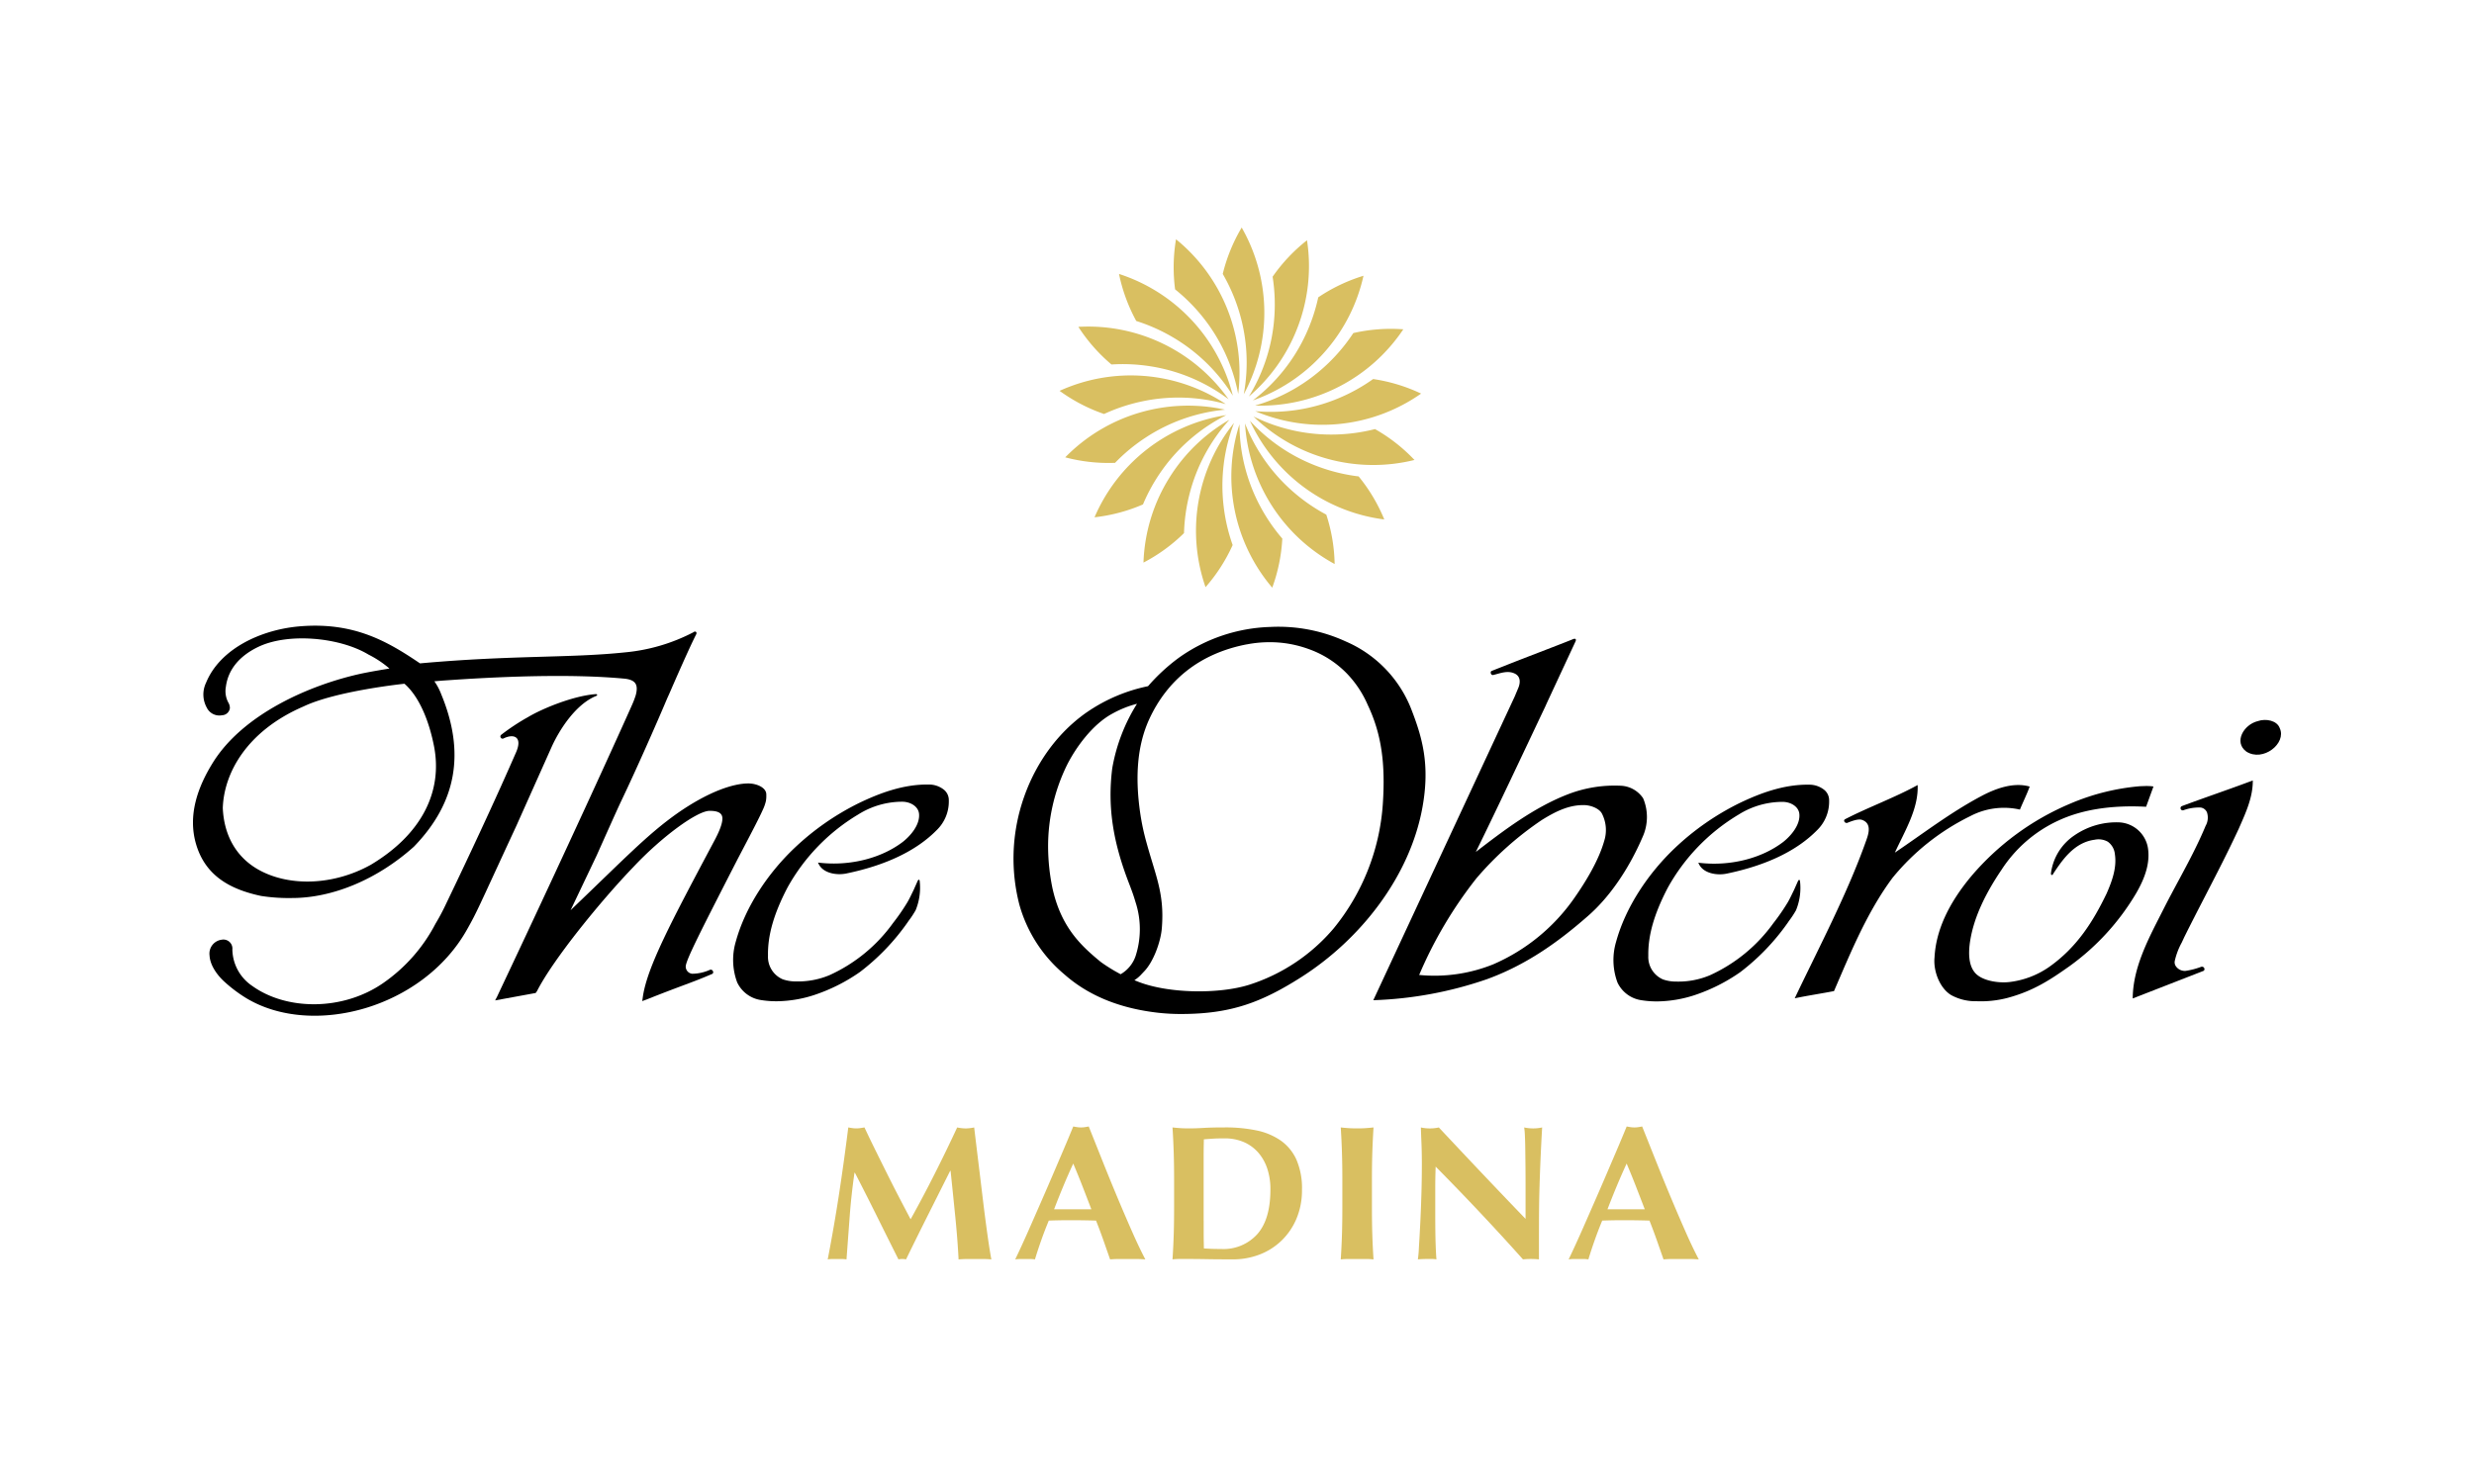<svg xmlns="http://www.w3.org/2000/svg" xmlns:xlink="http://www.w3.org/1999/xlink" width="500" height="300" viewBox="0 0 500 300">
  <rect x="0" y="0" width="500" height="300" fill="#808080" stroke="none"/>
  <defs>
    <clipPath id="clip-path">
      <rect id="Rectangle_20" data-name="Rectangle 20" width="422" height="208.595" fill="none"/>
    </clipPath>
    <clipPath id="clip-Madina">
      <rect width="500" height="300"/>
    </clipPath>
  </defs>
  <g id="Madina" clip-path="url(#clip-Madina)">
    <rect width="500" height="300" fill="#fff"/>
    <g id="Group_34" data-name="Group 34" transform="translate(39 46)">
      <g id="Group_33" data-name="Group 33" clip-path="url(#clip-path)">
        <path id="Path_584" data-name="Path 584" d="M202.982,37.767a34.216,34.216,0,0,0,8.984,4.676,35.889,35.889,0,0,1,7.455-2.5,35.4,35.4,0,0,1,17.15.5,34.728,34.728,0,0,0-33.589-2.681" transform="translate(-27.833 -4.751)" fill="#d9bf61"/>
        <path id="Path_585" data-name="Path 585" d="M214.369,53.288a35.774,35.774,0,0,1,6.049-5.024,35.4,35.4,0,0,1,16.173-5.726A34.729,34.729,0,0,0,204.3,52.174a34.2,34.2,0,0,0,10.067,1.114" transform="translate(-28.014 -5.721)" fill="#d9bf61"/>
        <path id="Path_586" data-name="Path 586" d="M274.711,65.219a34.167,34.167,0,0,0-5.182-8.7,35.83,35.83,0,0,1-7.655-1.8,35.391,35.391,0,0,1-14.319-9.45,34.722,34.722,0,0,0,27.155,19.95" transform="translate(-33.945 -6.207)" fill="#d9bf61"/>
        <path id="Path_587" data-name="Path 587" d="M220.949,62a35.919,35.919,0,0,1,3.824-6.871,35.412,35.412,0,0,1,13.013-11.182A34.728,34.728,0,0,0,211.16,64.6a34.179,34.179,0,0,0,9.789-2.6" transform="translate(-28.954 -6.026)" fill="#d9bf61"/>
        <path id="Path_588" data-name="Path 588" d="M216.892,10.87a34.2,34.2,0,0,0,3.489,9.509,35.8,35.8,0,0,1,7.192,3.176A35.391,35.391,0,0,1,239.9,35.483,34.724,34.724,0,0,0,216.892,10.87" transform="translate(-29.74 -1.49)" fill="#d9bf61"/>
        <path id="Path_589" data-name="Path 589" d="M272.95,46.811a35.818,35.818,0,0,1-7.787,1.091A35.4,35.4,0,0,1,248.4,44.263a34.726,34.726,0,0,0,32.529,8.791,34.19,34.19,0,0,0-7.976-6.243" transform="translate(-34.06 -6.069)" fill="#d9bf61"/>
        <path id="Path_590" data-name="Path 590" d="M227.956,56.6a34.5,34.5,0,0,0-5.328,17.306,34.166,34.166,0,0,0,8.189-5.96,35.843,35.843,0,0,1,1.086-7.787A35.374,35.374,0,0,1,240,45.03,34.515,34.515,0,0,0,227.956,56.6" transform="translate(-30.527 -6.175)" fill="#d9bf61"/>
        <path id="Path_591" data-name="Path 591" d="M252.108,10.346a35.805,35.805,0,0,1,.369,7.854,35.4,35.4,0,0,1-5.166,16.361,34.53,34.53,0,0,0,9.7-13.59,34.491,34.491,0,0,0,2.048-17.992,34.177,34.177,0,0,0-6.95,7.367" transform="translate(-33.911 -0.408)" fill="#d9bf61"/>
        <path id="Path_592" data-name="Path 592" d="M282.325,38.434a34.2,34.2,0,0,0-9.693-2.94,35.807,35.807,0,0,1-6.867,3.83,35.394,35.394,0,0,1-16.948,2.665,34.725,34.725,0,0,0,33.507-3.555" transform="translate(-34.118 -4.867)" fill="#d9bf61"/>
        <path id="Path_593" data-name="Path 593" d="M207.376,23.256a34.179,34.179,0,0,0,6.688,7.605,35.88,35.88,0,0,1,7.855.363,35.4,35.4,0,0,1,15.809,6.667,34.725,34.725,0,0,0-30.352-14.635" transform="translate(-28.435 -3.18)" fill="#d9bf61"/>
        <path id="Path_594" data-name="Path 594" d="M229.987,12.875a35.843,35.843,0,0,1,5.559,5.56,35.407,35.407,0,0,1,7.19,15.578A34.731,34.731,0,0,0,230.17,2.748a34.174,34.174,0,0,0-.183,10.127" transform="translate(-31.496 -0.377)" fill="#d9bf61"/>
        <path id="Path_595" data-name="Path 595" d="M249.06,62.711a35.4,35.4,0,0,1-4.213-16.632,34.724,34.724,0,0,0,6.623,33.039,34.194,34.194,0,0,0,2.036-9.921,35.88,35.88,0,0,1-4.446-6.485" transform="translate(-33.348 -6.318)" fill="#d9bf61"/>
        <path id="Path_596" data-name="Path 596" d="M264.521,74.317a34.162,34.162,0,0,0-1.687-9.987,35.837,35.837,0,0,1-6.488-4.44A35.393,35.393,0,0,1,246.408,45.9a34.725,34.725,0,0,0,18.113,28.414" transform="translate(-33.788 -6.294)" fill="#d9bf61"/>
        <path id="Path_597" data-name="Path 597" d="M242.333,70.459a35.917,35.917,0,0,1-1.8-7.654,35.386,35.386,0,0,1,2.081-17.03,34.721,34.721,0,0,0-5.761,33.2,34.163,34.163,0,0,0,5.482-8.516" transform="translate(-32.212 -6.277)" fill="#d9bf61"/>
        <path id="Path_598" data-name="Path 598" d="M268.621,24.585a35.83,35.83,0,0,1-5.019,6.052,35.39,35.39,0,0,1-14.842,8.608,34.72,34.72,0,0,0,29.961-15.421,34.21,34.21,0,0,0-10.1.761" transform="translate(-34.11 -3.254)" fill="#d9bf61"/>
        <path id="Path_599" data-name="Path 599" d="M258.964,23.116A35.382,35.382,0,0,1,248.235,36.5a34.52,34.52,0,0,0,13.955-9.167A34.494,34.494,0,0,0,270.6,11.3a34.188,34.188,0,0,0-9.142,4.358,35.87,35.87,0,0,1-2.494,7.457" transform="translate(-34.038 -1.55)" fill="#d9bf61"/>
        <path id="Path_600" data-name="Path 600" d="M245.442,33.694A34.726,34.726,0,0,0,245.02,0a34.179,34.179,0,0,0-3.829,9.376,35.833,35.833,0,0,1,3.175,7.194,35.391,35.391,0,0,1,1.076,17.123" transform="translate(-33.072 0)" fill="#d9bf61"/>
        <path id="Path_601" data-name="Path 601" d="M163.422,155.865a18.976,18.976,0,0,1-1.476,2.231l-.164.249a45.172,45.172,0,0,1-9.61,10.026,35.644,35.644,0,0,1-9.422,4.72,25.15,25.15,0,0,1-6.851,1.2,19.243,19.243,0,0,1-3.624-.212,6.355,6.355,0,0,1-4.949-3.609,13.024,13.024,0,0,1-.284-8.184c1.934-7.065,6.514-13.859,11.835-18.929a52.86,52.86,0,0,1,13.233-9.2c3.7-1.761,8.632-3.753,13.935-3.663a4.814,4.814,0,0,1,3.129,1.092,2.693,2.693,0,0,1,.931,2.111,8.04,8.04,0,0,1-2.451,6.013c-4.062,4.13-10.208,7.1-18.259,8.763-1.933.4-4.618-.028-5.554-1.851l-.184-.355.409.044c6.162.667,12.437-.925,16.786-4.262,1.532-1.219,3.461-3.441,3.234-5.664-.153-1.493-1.77-2.42-3.4-2.42h-.005a16.749,16.749,0,0,0-8.88,2.577,39.517,39.517,0,0,0-14.31,14.795c-2.758,5.287-4.008,9.66-3.93,13.759a4.941,4.941,0,0,0,2.971,4.765,7.946,7.946,0,0,0,2.711.433,16.424,16.424,0,0,0,6.762-1.274,32.162,32.162,0,0,0,12.828-10.53,42.194,42.194,0,0,0,2.906-4.207c.471-.811.784-1.52,1.25-2.461l.817-1.836c.14-.324.4-.355.419.053a11.935,11.935,0,0,1-.809,5.825" transform="translate(-17.349 -17.893)"/>
        <path id="Path_602" data-name="Path 602" d="M12.521,168.307c6.918,4.971,18.295,5.083,26.482-.607a33.274,33.274,0,0,0,10.54-11.971,43.37,43.37,0,0,0,2.159-4.064c4.3-8.952,9.627-20.273,14.131-30.6,1.355-3.108-.441-3.835-2.556-2.785a.443.443,0,0,1-.41-.782,44.084,44.084,0,0,1,5.372-3.541c3-1.783,9.155-4.288,13.622-4.642.4-.041.488.229.16.365-4.009,1.607-7.311,6.569-9.01,10.321l-7.12,15.93c-7.872,16.988-7.857,17.224-10.021,21.053C46.89,172.877,24.577,178.778,11.3,170.77a28.821,28.821,0,0,1-4.539-3.437C5.6,166.249,4,164.289,3.882,162.141a2.826,2.826,0,0,1,2.435-3.179,1.821,1.821,0,0,1,2.175,1.986,9.068,9.068,0,0,0,4.029,7.359" transform="translate(-0.531 -14.989)"/>
        <path id="Path_603" data-name="Path 603" d="M88.625,109.544c-3.257,7.31-9.152,20.121-9.282,20.4-9.957,21.622-16.22,34.78-17.875,38.314l-.4.771,8.193-1.5.271-.385c3.248-6.394,12.845-18.187,19.421-25.03,5.684-6.076,12.908-11.407,15.461-11.407,1.325,0,2.58.247,2.586,1.542,0,1.038-.6,2.628-1.825,4.867-8.6,16.176-13.361,25.14-14.253,31.175l-.122.878,1.127-.424c7.062-2.812,8.756-3.239,12.979-5.059.509-.217.108-1.054-.441-.836a8.943,8.943,0,0,1-3.533.79,1.458,1.458,0,0,1-1.347-1.445c0-1.233,2.9-6.933,10.5-21.751,3-5.715,4.35-8.309,5.064-9.911a8.483,8.483,0,0,0,.639-1.8,5.66,5.66,0,0,0,.085-1.212v-.12c0-1.44-2.013-2.233-3.641-2.233-3.033,0-8.072,1.646-14.395,6.074-6,4.249-10.548,9.063-21.519,19.55l5.262-11.048c1.2-2.678,4.127-9.26,5.05-11.188,2.817-5.894,6.942-15.2,9.229-20.628l.42-.928c1.2-2.774,4.157-9.521,5.422-11.973.223-.446-.162-.757-.583-.41A37.3,37.3,0,0,1,87.35,98.667c-11.282,1.184-22.782.537-41.465,2.227-6.476-4.387-13.174-8.305-23.911-7.517-8.1.577-16.533,4.535-19.344,11.467a5.473,5.473,0,0,0,.157,4.991,2.822,2.822,0,0,0,3.091,1.544,1.645,1.645,0,0,0,1.581-1.425,2.124,2.124,0,0,0-.279-1.079,4.845,4.845,0,0,1-.532-3.222c.453-3.605,2.873-6.338,6.58-8.106,6.108-2.91,16.5-1.9,22.247,1.57a20.868,20.868,0,0,1,4.232,2.819c-1.935.324-3.611.6-5.658,1.021-10.513,2.289-23.918,8.21-30,17.964C.9,125.964-1.036,131.613.588,137.311c1.866,6.548,6.963,9.279,13.179,10.6a36.446,36.446,0,0,0,6.254.419c8.179,0,17.213-3.73,24.628-10.38,8.617-8.891,10.439-18.969,5.506-30.853a11.5,11.5,0,0,0-1.367-2.577c1.005-.095,1.511-.134,3.517-.27,12.431-.846,25.41-1.178,35.04-.251,2.043.266,2.73,1.133,2.133,3.351a18.225,18.225,0,0,1-.853,2.188M35.9,141.632c-7.419,4.113-16.183,4.417-22.332,1.148-4.756-2.528-7.29-7.026-7.542-12.635.23-7.077,4.84-15.59,16.338-20.55,6.638-3.158,20.378-4.583,20.378-4.583,3.219,2.822,5.081,8.053,5.974,12.637,1.786,9.167-2.49,17.825-12.815,23.984" transform="translate(0 -12.79)"/>
        <path id="Path_604" data-name="Path 604" d="M207.02,110.795c-8,5.574-12.841,14.555-14.324,23.438a37.309,37.309,0,0,0,.661,15.421,28.286,28.286,0,0,0,9.095,14.128c5.391,4.769,12.066,6.985,18.93,7.769a41.292,41.292,0,0,0,4.876.254c9.861-.036,16-2.325,24.005-7.4,12.095-7.677,22.031-20.411,24.563-34.339,1.582-8.7-.038-14.216-2.309-20.03A24.693,24.693,0,0,0,259.342,96.5a32.589,32.589,0,0,0-15.267-2.938A33.545,33.545,0,0,0,225.587,99.8a38.28,38.28,0,0,0-6.215,5.737,33.693,33.693,0,0,0-12.351,5.261m10.12-1.7a36.148,36.148,0,0,0-5,13.037c-1.013,8.036.249,15.159,3.416,23.334.629,1.63.954,2.572,1.3,3.754a17.6,17.6,0,0,1-.019,10.929,6.762,6.762,0,0,1-3,3.614,34.522,34.522,0,0,1-3.669-2.232c-.364-.256-.607-.461-.88-.688-3.741-3.12-7.562-6.863-9.24-14.512a42.486,42.486,0,0,1-.873-8.259,37.376,37.376,0,0,1,3.758-16.475c1.749-3.533,5.192-8.382,9.323-10.561a20.675,20.675,0,0,1,4.877-1.942m22.156-12a23.886,23.886,0,0,1,4.636-.452,22.776,22.776,0,0,1,7.825,1.355A20.169,20.169,0,0,1,259.584,103a21.365,21.365,0,0,1,4.188,6.316c2.829,5.951,3.59,11.991,3.052,20.041a44.481,44.481,0,0,1-9.946,25.158,37.2,37.2,0,0,1-17.115,11.4c-6.119,1.9-16.113,1.74-22.139-.541-.456-.173-.559-.217-1.006-.4a6.986,6.986,0,0,0,1.489-1.271c.177-.185.386-.407.536-.565,1.828-1.922,3.3-5.917,3.521-8.694.56-6.962-1.227-10.458-3.091-17.255a47.275,47.275,0,0,1-1.283-6.013c-1.029-7.145-.669-13.581,1.871-19.062,3.622-7.782,10.1-13.175,19.637-15.03" transform="translate(-26.354 -12.82)"/>
        <path id="Path_605" data-name="Path 605" d="M369.605,155.9a19.04,19.04,0,0,1-1.474,2.231l-.164.249a45.217,45.217,0,0,1-9.612,10.026,35.641,35.641,0,0,1-9.421,4.72,25.162,25.162,0,0,1-6.852,1.2,19.231,19.231,0,0,1-3.623-.212,6.355,6.355,0,0,1-4.949-3.609,13.024,13.024,0,0,1-.283-8.184c1.934-7.065,6.514-13.859,11.834-18.929a52.875,52.875,0,0,1,13.233-9.2c3.7-1.761,8.632-3.753,13.935-3.663a4.815,4.815,0,0,1,3.13,1.092,2.7,2.7,0,0,1,.931,2.111,8.04,8.04,0,0,1-2.451,6.013c-4.063,4.13-10.208,7.1-18.259,8.763-1.934.4-4.618-.028-5.555-1.851l-.183-.355.408.044c6.163.667,12.437-.925,16.786-4.262,1.532-1.219,3.462-3.441,3.235-5.664-.154-1.493-1.771-2.42-3.4-2.42h-.005a16.748,16.748,0,0,0-8.879,2.577,39.517,39.517,0,0,0-14.31,14.795c-2.758,5.287-4.008,9.66-3.93,13.759a4.941,4.941,0,0,0,2.97,4.765,7.952,7.952,0,0,0,2.712.433,16.417,16.417,0,0,0,6.762-1.274,32.155,32.155,0,0,0,12.828-10.53,42.2,42.2,0,0,0,2.907-4.207c.471-.811.783-1.52,1.249-2.461l.818-1.836c.14-.324.394-.355.419.053a11.917,11.917,0,0,1-.809,5.825" transform="translate(-45.621 -17.898)"/>
        <path id="Path_606" data-name="Path 606" d="M431.841,148.668c-.208.32-.476.136-.4-.265a10.908,10.908,0,0,1,4.75-7.6,14.939,14.939,0,0,1,8.969-2.619,6.194,6.194,0,0,1,5.865,5.155c.425,2.734-.333,5.623-2.306,9.058A48.675,48.675,0,0,1,435.2,167.244c-3.836,2.709-7.265,5.022-12.617,6.447a21.285,21.285,0,0,1-6.179.652,10.2,10.2,0,0,1-5.141-1.237c-2.28-1.369-3.641-4.823-3.364-7.616.276-5.308,2.715-10.795,7.471-16.47a53.474,53.474,0,0,1,20.048-14.657,45.617,45.617,0,0,1,14.078-3.489c.192,0,.714-.022.9-.028a11.519,11.519,0,0,1,1.476.048l.274.041-1.488,4.1-.162-.008c-6.9-.347-12.781.583-17.5,2.767a27.229,27.229,0,0,0-11.554,9.977c-3.288,4.842-5.565,9.624-6.322,14.249-.413,2.52-.331,4.965.853,6.438,1.286,1.705,4.723,2.288,7.114,2a17.67,17.67,0,0,0,7.922-3.005c5.723-4.028,8.976-9.3,11.66-14.864,1.118-2.542,2.1-5.271,1.678-7.97a3.5,3.5,0,0,0-1.424-2.519,3.816,3.816,0,0,0-2.671-.4c-3.3.429-5.5,2.8-7.168,5.118-.449.623-1.067,1.533-1.246,1.853" transform="translate(-55.927 -17.941)"/>
        <path id="Path_607" data-name="Path 607" d="M385.322,137.526c4.518-2.351,10.258-4.458,14.675-6.918.213,4.755-2.571,9.252-4.6,13.664,5.689-3.838,11.24-8.126,17.522-11.454,2.685-1.42,6.375-2.863,9.726-1.9-.57,1.57-1.337,3.1-1.975,4.654A14.605,14.605,0,0,0,410.63,136.9a46.892,46.892,0,0,0-15.7,12.463c-5.2,6.988-8.555,15.326-11.834,22.9-2.355.462-5.6.96-7.939,1.458,4.965-10.42,10.712-21.294,14.489-32.017.468-1.319,1.092-3.369-.909-4.058-.819-.282-2.424.4-2.912.594s-.949-.465-.5-.711" transform="translate(-51.441 -17.909)"/>
        <path id="Path_608" data-name="Path 608" d="M316.735,96.461c-4.1,1.638-10.015,3.858-13.866,5.4-.723.29-1.64.639-2.492.989-.376.135-.17.937.33.814,1.471-.362,2.884-.958,4.3-.3,1.193.544,1.2,1.752.8,2.8l-.772,1.847-28.582,61.4a77.851,77.851,0,0,0,22.994-4.258c7.822-2.854,14.187-7.35,20.141-12.552,5.011-4.27,8.865-10.516,11.281-16.164a9.753,9.753,0,0,0,.118-7.851,5.732,5.732,0,0,0-4.372-2.524,26.166,26.166,0,0,0-11.014,1.794c-6.781,2.657-12.934,7.348-18.426,11.582,4.508-9.178,9.581-20.01,14.008-29.334l.436-.964,5.7-12.25c.218-.459-.009-.687-.585-.435m6.378,40.781c-1.1,3.889-3.675,8.166-6.082,11.59a38.68,38.68,0,0,1-16.336,13.33,31.755,31.755,0,0,1-14.972,2.15,85.468,85.468,0,0,1,11.588-19.555,65.385,65.385,0,0,1,13.231-11.79c2.423-1.494,5.156-2.978,8.264-2.99,1.415-.06,3.319.625,3.869,1.745a7.27,7.27,0,0,1,.439,5.52" transform="translate(-37.907 -13.213)"/>
        <path id="Path_609" data-name="Path 609" d="M483.083,115.589c1.626-.557,3.869-.116,4.419,1.437,1.422,3.076-3.415,6.9-6.77,4.718-2.571-1.889-.548-5.454,2.351-6.155" transform="translate(-65.756 -15.818)"/>
        <path id="Path_610" data-name="Path 610" d="M468.578,168.051l-14.258,5.556.007-.34c.14-5.806,2.892-11.2,5.554-16.417q.419-.818.829-1.631c.9-1.765,1.854-3.544,2.778-5.264,1.956-3.641,3.978-7.407,5.566-11.241a3.375,3.375,0,0,0,.277-2.723,1.612,1.612,0,0,0-1.261-.978,9.01,9.01,0,0,0-3.474.536.448.448,0,0,1-.369-.815c4.061-1.524,9.152-3.257,13.243-4.782l1.122-.417-.005.319c-.046,3.1-1.337,6.038-2.588,8.876l-.246.559c-2.114,4.571-4.474,9.14-6.756,13.559-1.42,2.752-2.887,5.6-4.281,8.41-.157.35-.326.707-.494,1.063a14.16,14.16,0,0,0-1.4,3.693,1.393,1.393,0,0,0,.236,1.1,2.207,2.207,0,0,0,1.914.922,15.066,15.066,0,0,0,3.137-.809c.632-.228.98.595.475.827" transform="translate(-62.296 -17.762)"/>
        <path id="Path_611" data-name="Path 611" d="M153.11,228.806q-.324,4.349-.646,8.7a6.112,6.112,0,0,0-.969-.078h-1.878a6,6,0,0,0-.949.078q1.292-6.677,2.3-13.28t1.857-13.4c.3.053.572.1.828.135a5.39,5.39,0,0,0,.827.06,5.263,5.263,0,0,0,.767-.06c.269-.039.551-.083.848-.135q1.091,2.33,2.281,4.737t2.382,4.8q1.191,2.388,2.383,4.679t2.281,4.349q2.424-4.349,4.826-9.105t4.584-9.455a9.4,9.4,0,0,0,1.735.2,9.268,9.268,0,0,0,1.7-.2q.4,3.341.868,7.183t.909,7.513q.444,3.671.888,6.855t.808,5.125q-.808-.078-1.635-.078h-3.291q-.849,0-1.7.078-.2-4-.667-8.659T173.5,219.6h-.081q-2.3,4.582-4.522,9.008t-4.4,8.892c-.135-.026-.261-.046-.383-.058a3.726,3.726,0,0,0-.768,0c-.12.012-.249.032-.383.058q-2.181-4.348-4.341-8.7t-4.462-8.814h-.081q-.646,4.465-.969,8.814" transform="translate(-20.385 -28.909)" fill="#d9bf61"/>
        <path id="Path_612" data-name="Path 612" d="M218.879,237.473q-.989-.078-1.873-.078h-3.5q-.884,0-1.748.078-.66-1.9-1.358-3.883t-1.482-3.961q-1.318-.038-2.634-.058t-2.634-.02q-1.07,0-2.14.02t-2.141.058q-.822,1.982-1.522,3.961t-1.276,3.883a6.23,6.23,0,0,0-.967-.078h-1.954a8.058,8.058,0,0,0-1.071.078q.494-1.008,1.318-2.8t1.81-4.038q.989-2.251,2.12-4.834t2.263-5.223q1.131-2.639,2.224-5.2t2-4.777c.274.053.535.1.782.136a5.322,5.322,0,0,0,1.564,0c.247-.039.507-.084.782-.136q1.318,3.3,2.82,7.067t3.024,7.4q1.522,3.631,2.965,6.892t2.634,5.514M204.309,218.1q-1.072,2.33-2.017,4.6t-1.852,4.64h7.532q-.906-2.367-1.79-4.64t-1.872-4.6" transform="translate(-26.406 -28.878)" fill="#d9bf61"/>
        <path id="Path_613" data-name="Path 613" d="M229.748,221.584q0-3.223-.081-5.727t-.242-5.029q.686.078,1.495.135t1.816.059q1.333,0,2.989-.1t4.321-.1a30.7,30.7,0,0,1,6.32.6,13.285,13.285,0,0,1,4.906,2.039,9.5,9.5,0,0,1,3.19,3.864,14.5,14.5,0,0,1,1.13,6.115,14.7,14.7,0,0,1-1.111,5.824,13.354,13.354,0,0,1-3.028,4.446,13.138,13.138,0,0,1-4.443,2.816,14.884,14.884,0,0,1-5.39.971q-3.03,0-5.17-.039t-3.716-.039H230.92a13.127,13.127,0,0,0-1.495.078q.16-2.406.242-4.912t.081-5.728Zm5.977,8.115v2.33q0,1.126.02,2.058c.013.621.021,1.023.021,1.2q.606.04,1.453.078t2.1.039a9.192,9.192,0,0,0,7.228-2.99q2.666-2.99,2.665-9.047a12.974,12.974,0,0,0-.667-4.31,9.4,9.4,0,0,0-1.877-3.243,8.185,8.185,0,0,0-2.908-2.058,9.657,9.657,0,0,0-3.8-.718q-1.454,0-2.363.059t-1.837.135c0,.181-.008.582-.021,1.2s-.02,1.32-.02,2.1V229.7Z" transform="translate(-31.459 -28.909)" fill="#d9bf61"/>
        <path id="Path_614" data-name="Path 614" d="M269.072,215.857q-.08-2.506-.242-5.029.686.078,1.495.135t1.817.059q1.008,0,1.817-.059t1.495-.135q-.162,2.524-.243,5.029t-.08,5.727v5.281q0,3.223.08,5.728t.243,4.912a13.171,13.171,0,0,0-1.495-.078h-3.634a13.128,13.128,0,0,0-1.495.078q.162-2.406.242-4.912t.081-5.728v-5.281q0-3.223-.081-5.727" transform="translate(-36.862 -28.909)" fill="#d9bf61"/>
        <path id="Path_615" data-name="Path 615" d="M287.7,218.555q0-2.679-.08-4.5t-.121-3.223a8.565,8.565,0,0,0,3.634,0q4.4,4.7,8.7,9.241t8.825,9.241v-7.144q0-1.9-.02-3.747t-.041-3.4q-.022-1.552-.081-2.679a12.438,12.438,0,0,0-.142-1.514,8.565,8.565,0,0,0,3.634,0q-.2,3.533-.323,6.387t-.2,5.378q-.08,2.525-.1,4.99t-.02,5.262V237.5q-.808-.079-1.655-.078a13.919,13.919,0,0,0-1.575.078q-8.32-9.319-17.648-18.754-.04,1.126-.06,2.251t-.02,2.291v4.5q0,2.33.02,3.961t.06,2.757q.041,1.126.081,1.845t.081,1.145a6.021,6.021,0,0,0-.969-.078h-.929q-.929,0-1.858.078a20.442,20.442,0,0,0,.2-2.212q.12-1.9.262-4.641t.242-5.941q.1-3.2.1-6.155" transform="translate(-39.339 -28.909)" fill="#d9bf61"/>
        <path id="Path_616" data-name="Path 616" d="M348.5,237.473q-.989-.078-1.873-.078h-3.5q-.884,0-1.748.078-.66-1.9-1.358-3.883t-1.482-3.961q-1.318-.038-2.634-.058t-2.634-.02q-1.07,0-2.14.02t-2.141.058q-.823,1.982-1.522,3.961t-1.276,3.883a6.23,6.23,0,0,0-.967-.078h-1.954a8.048,8.048,0,0,0-1.071.078q.494-1.008,1.318-2.8t1.81-4.038q.989-2.251,2.12-4.834t2.263-5.223q1.131-2.639,2.224-5.2t2-4.777c.273.053.535.1.782.136a5.322,5.322,0,0,0,1.564,0c.247-.039.507-.084.782-.136q1.318,3.3,2.82,7.067t3.024,7.4q1.522,3.631,2.964,6.892t2.634,5.514M333.926,218.1q-1.072,2.33-2.017,4.6t-1.852,4.64h7.532q-.906-2.367-1.79-4.64t-1.872-4.6" transform="translate(-44.179 -28.878)" fill="#d9bf61"/>
      </g>
    </g>
  </g>
</svg>
